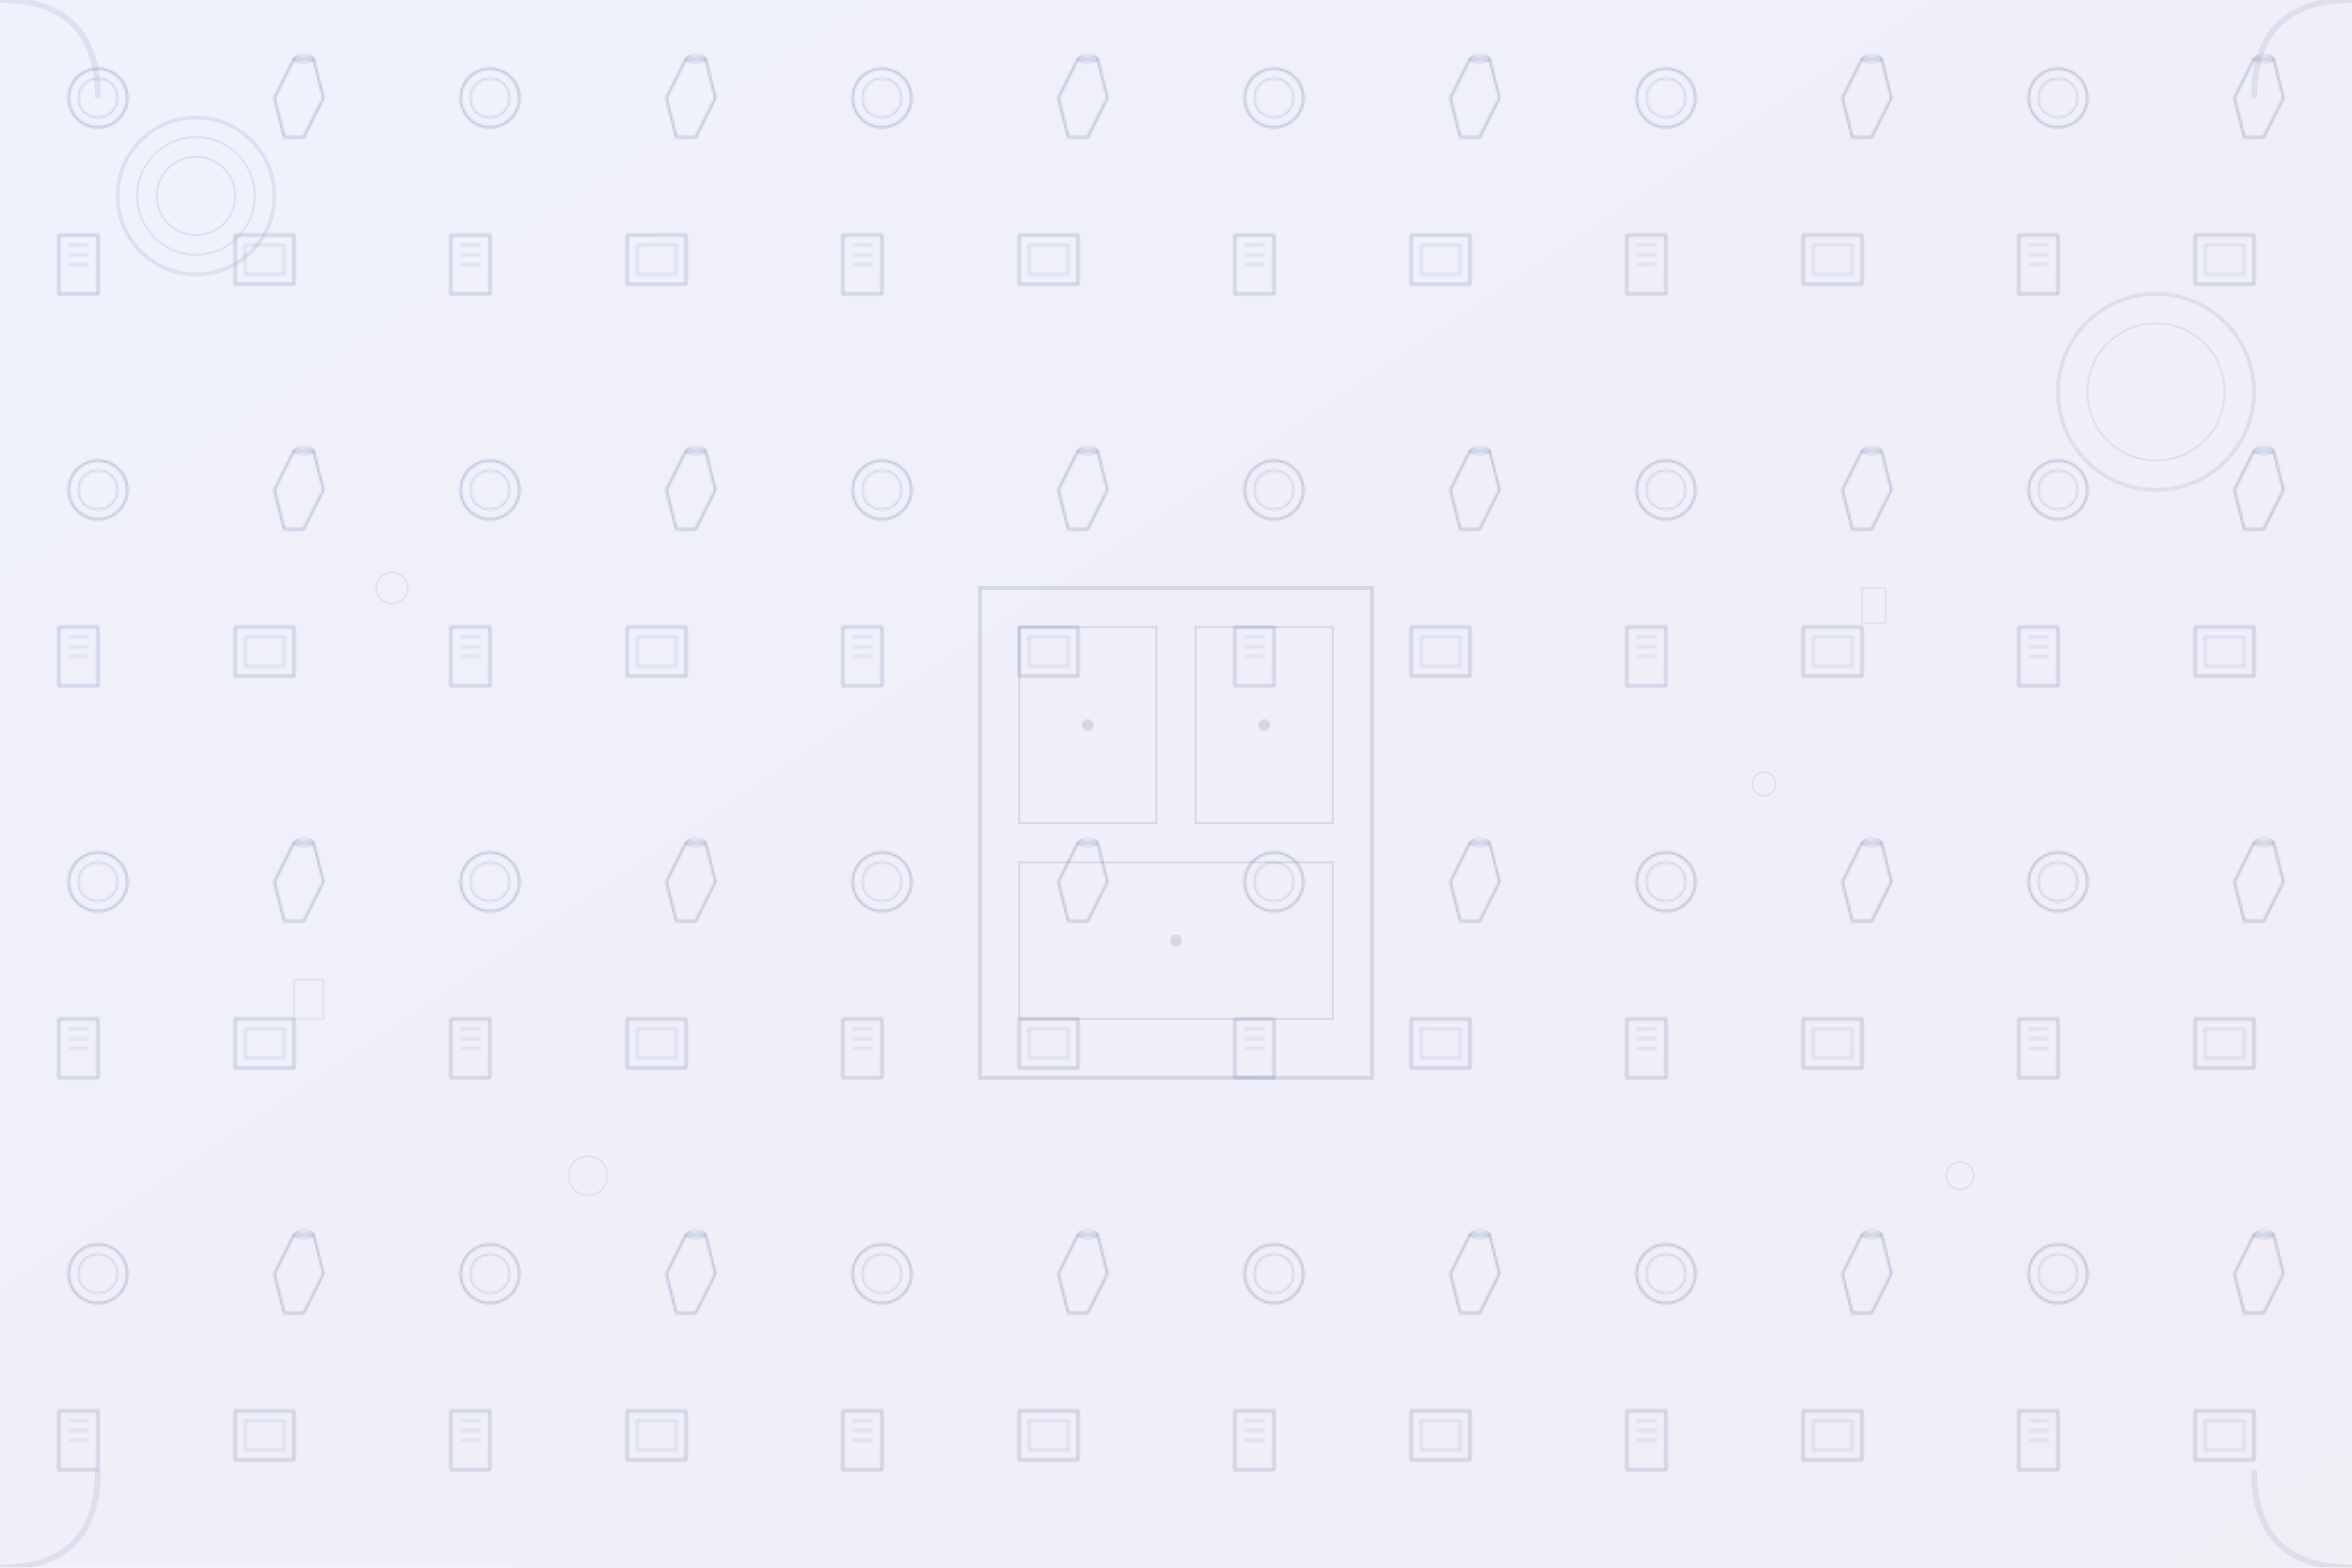 <svg width="1200" height="800" viewBox="0 0 1200 800" fill="none" xmlns="http://www.w3.org/2000/svg">
  <!-- Background gradient -->
  <defs>
    <linearGradient id="bgGradient" x1="0%" y1="0%" x2="100%" y2="100%">
      <stop offset="0%" style="stop-color:#667eea;stop-opacity:0.1"/>
      <stop offset="100%" style="stop-color:#764ba2;stop-opacity:0.1"/>
    </linearGradient>
    
    <!-- Pattern for antique items -->
    <pattern id="antiquePattern" x="0" y="0" width="200" height="200" patternUnits="userSpaceOnUse">
      <!-- Coin -->
      <circle cx="50" cy="50" r="15" fill="none" stroke="#2c5282" stroke-width="1" opacity="0.3"/>
      <circle cx="50" cy="50" r="10" fill="none" stroke="#2c5282" stroke-width="0.5" opacity="0.3"/>
      
      <!-- Vase -->
      <path d="M150 30 L160 30 L165 50 L155 70 L145 70 L140 50 Z" fill="none" stroke="#2c5282" stroke-width="1" opacity="0.3"/>
      <ellipse cx="155" cy="30" rx="5" ry="2" fill="none" stroke="#2c5282" stroke-width="0.5" opacity="0.3"/>
      
      <!-- Book -->
      <rect x="30" y="120" width="20" height="30" fill="none" stroke="#2c5282" stroke-width="1" opacity="0.3"/>
      <line x1="35" y1="125" x2="45" y2="125" stroke="#2c5282" stroke-width="0.5" opacity="0.3"/>
      <line x1="35" y1="130" x2="45" y2="130" stroke="#2c5282" stroke-width="0.5" opacity="0.3"/>
      <line x1="35" y1="135" x2="45" y2="135" stroke="#2c5282" stroke-width="0.5" opacity="0.3"/>
      
      <!-- Antique frame -->
      <rect x="120" y="120" width="30" height="25" fill="none" stroke="#2c5282" stroke-width="1" opacity="0.3"/>
      <rect x="125" y="125" width="20" height="15" fill="none" stroke="#2c5282" stroke-width="0.5" opacity="0.3"/>
    </pattern>
  </defs>
  
  <!-- Background -->
  <rect width="1200" height="800" fill="url(#bgGradient)"/>
  
  <!-- Pattern overlay -->
  <rect width="1200" height="800" fill="url(#antiquePattern)"/>
  
  <!-- Decorative elements -->
  <g opacity="0.1">
    <!-- Large decorative coins -->
    <circle cx="100" cy="100" r="40" fill="none" stroke="#2c5282" stroke-width="2"/>
    <circle cx="100" cy="100" r="30" fill="none" stroke="#2c5282" stroke-width="1"/>
    <circle cx="100" cy="100" r="20" fill="none" stroke="#2c5282" stroke-width="1"/>
    
    <circle cx="1100" cy="200" r="50" fill="none" stroke="#2c5282" stroke-width="2"/>
    <circle cx="1100" cy="200" r="35" fill="none" stroke="#2c5282" stroke-width="1"/>
    
    <!-- Ornamental corners -->
    <path d="M0 0 Q50 0 50 50" fill="none" stroke="#2c5282" stroke-width="3"/>
    <path d="M1200 0 Q1150 0 1150 50" fill="none" stroke="#2c5282" stroke-width="3"/>
    <path d="M0 800 Q50 800 50 750" fill="none" stroke="#2c5282" stroke-width="3"/>
    <path d="M1200 800 Q1150 800 1150 750" fill="none" stroke="#2c5282" stroke-width="3"/>
  </g>
  
  <!-- Central focal elements -->
  <g opacity="0.15">
    <!-- Antique cabinet silhouette -->
    <rect x="500" y="300" width="200" height="250" fill="none" stroke="#2c5282" stroke-width="2"/>
    <rect x="520" y="320" width="70" height="100" fill="none" stroke="#2c5282" stroke-width="1"/>
    <rect x="610" y="320" width="70" height="100" fill="none" stroke="#2c5282" stroke-width="1"/>
    <rect x="520" y="440" width="160" height="80" fill="none" stroke="#2c5282" stroke-width="1"/>
    
    <!-- Decorative handles -->
    <circle cx="555" cy="370" r="3" fill="#2c5282"/>
    <circle cx="645" cy="370" r="3" fill="#2c5282"/>
    <circle cx="600" cy="480" r="3" fill="#2c5282"/>
  </g>
  
  <!-- Floating elements for depth -->
  <g opacity="0.08">
    <!-- Small scattered coins -->
    <circle cx="200" cy="300" r="8" fill="none" stroke="#2c5282" stroke-width="1"/>
    <circle cx="900" cy="400" r="6" fill="none" stroke="#2c5282" stroke-width="1"/>
    <circle cx="300" cy="600" r="10" fill="none" stroke="#2c5282" stroke-width="1"/>
    <circle cx="1000" cy="600" r="7" fill="none" stroke="#2c5282" stroke-width="1"/>
    
    <!-- Small antique items -->
    <rect x="150" y="500" width="15" height="20" fill="none" stroke="#2c5282" stroke-width="1"/>
    <rect x="950" y="300" width="12" height="18" fill="none" stroke="#2c5282" stroke-width="1"/>
  </g>
</svg>
